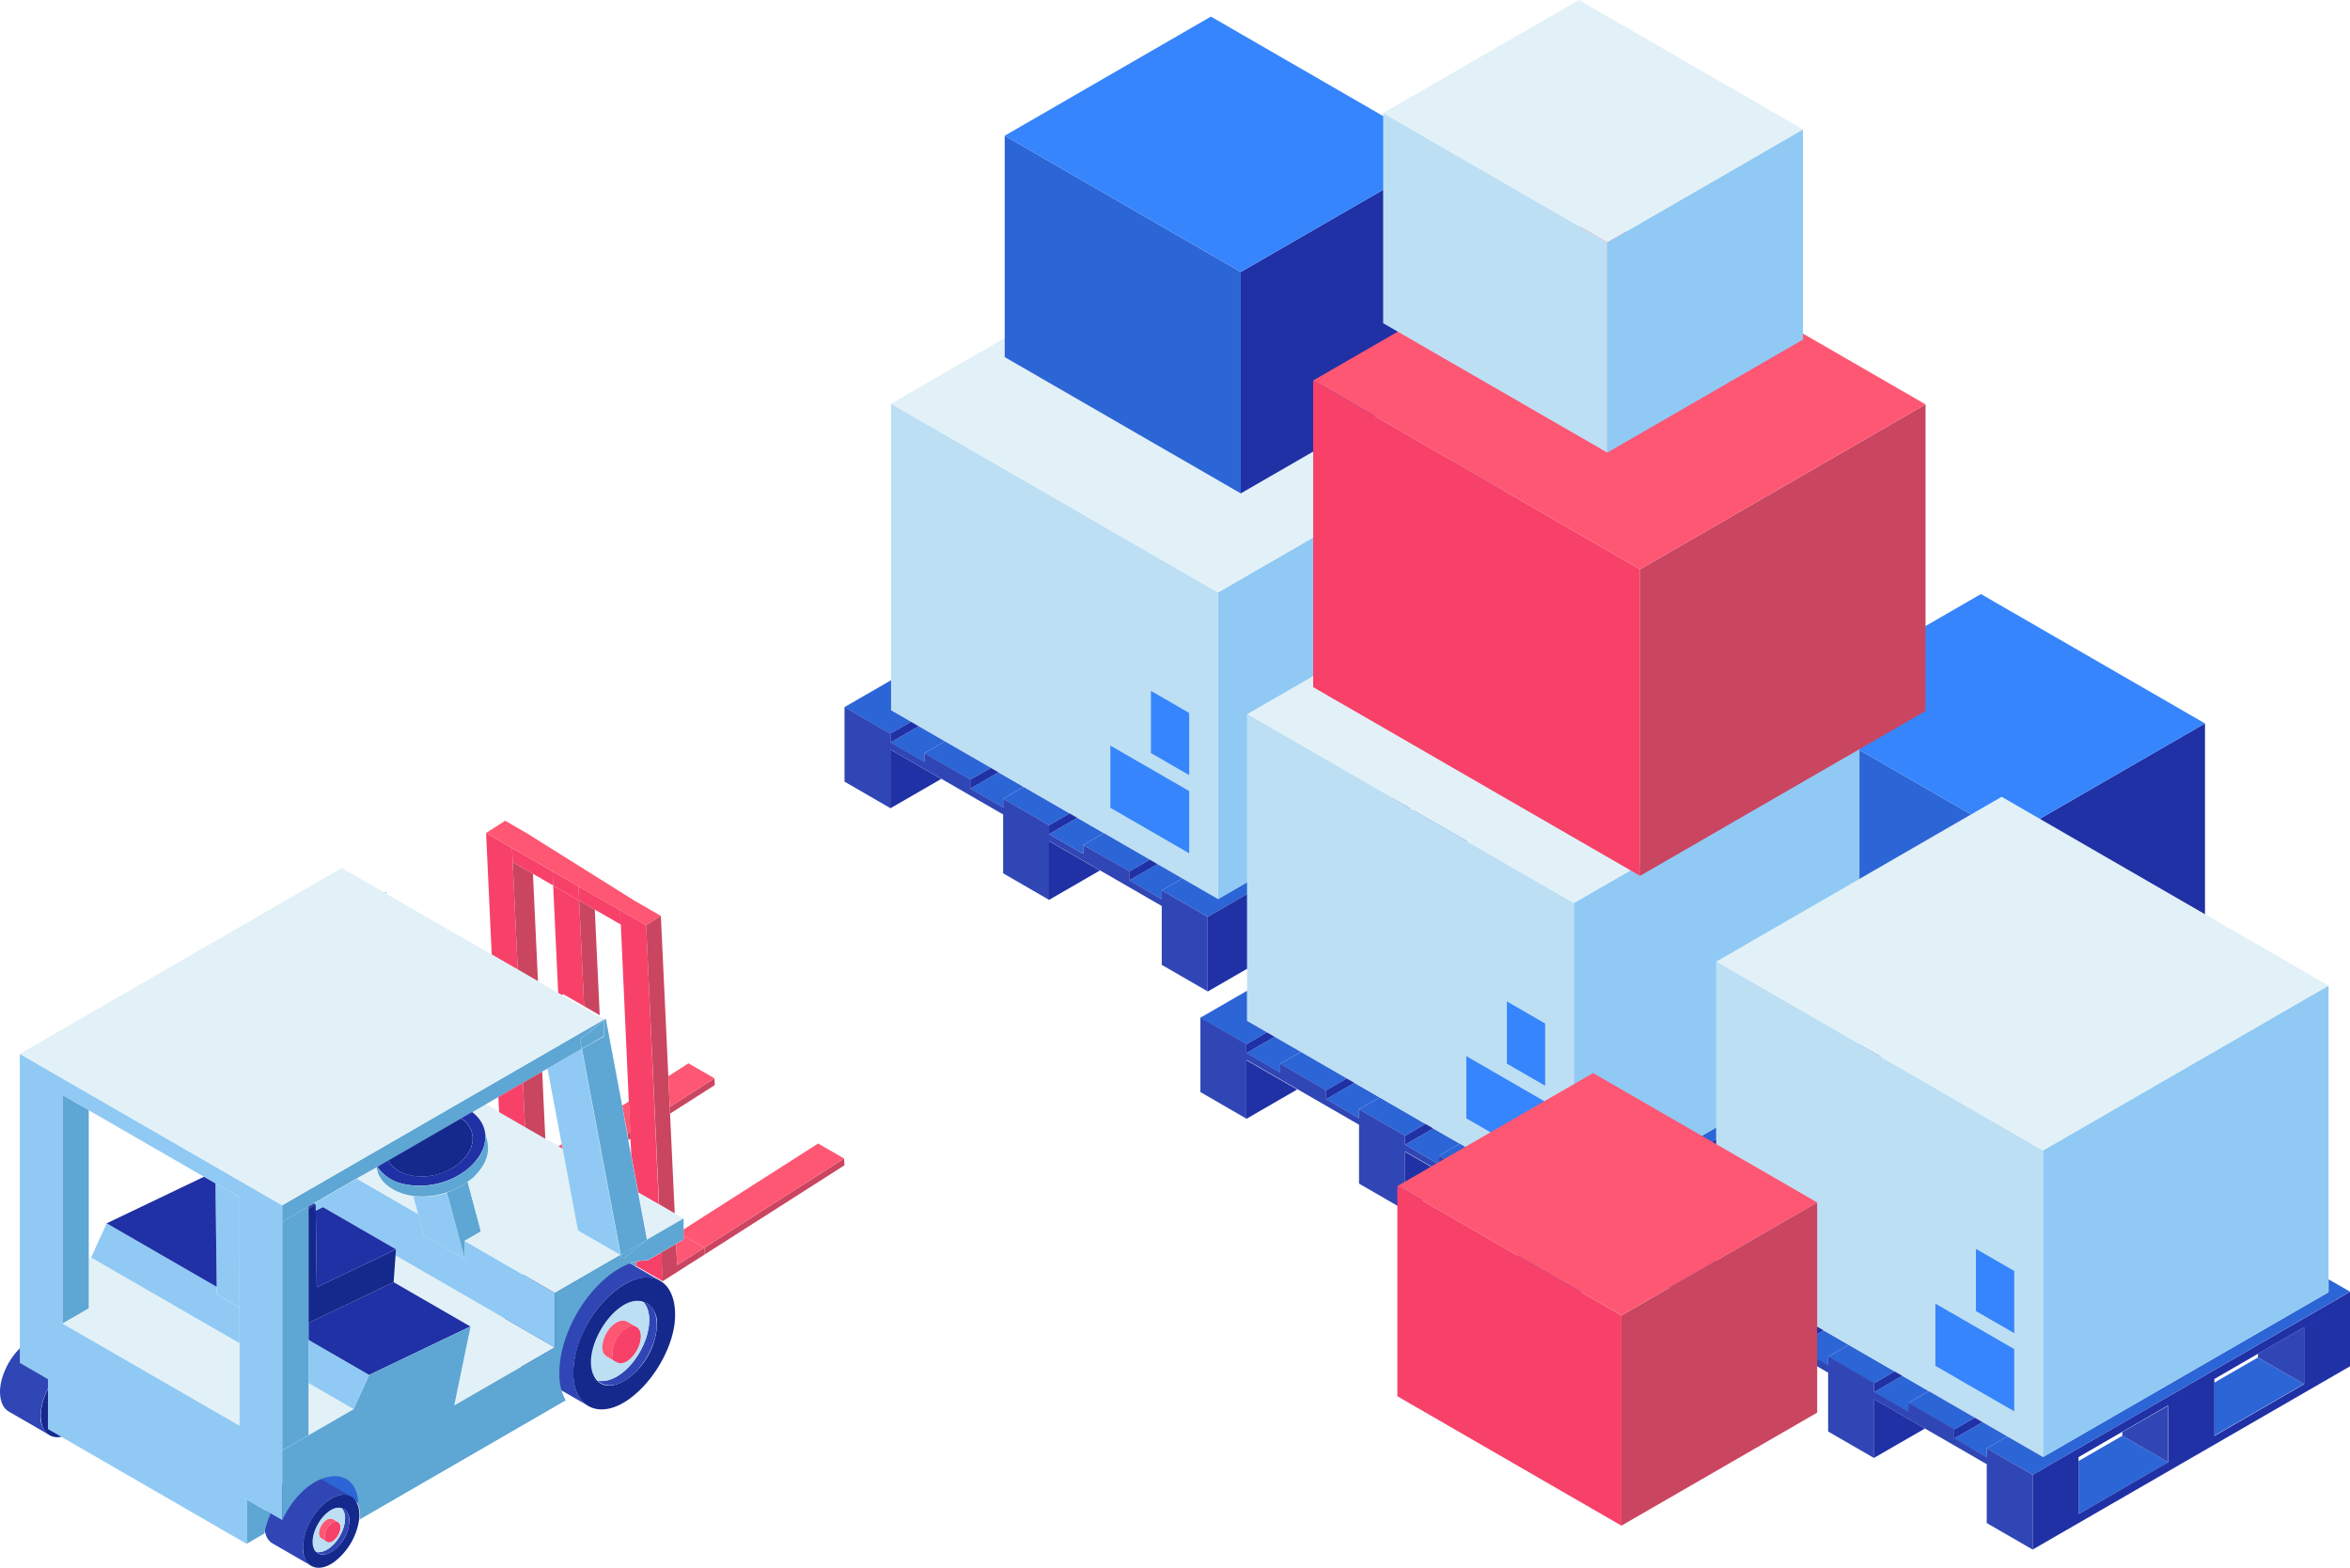 <svg xmlns="http://www.w3.org/2000/svg" viewBox="0 0 370.96 247.47"><defs><style>.cls-1{fill:#2c65d6}.cls-2{fill:#15298c}.cls-3{fill:#3046b5}.cls-4{fill:#fe5773}.cls-5{fill:#f74169}.cls-6{fill:#bddff4}.cls-7{fill:#5ea6d3}.cls-8{fill:#ca4560}.cls-9{fill:#e2f1f7}.cls-10{fill:#90caf4}.cls-11{fill:#2030a5}.cls-12{fill:#3685fc}</style></defs><g id="Слой_2" data-name="Слой 2"><g id="Layer_1" data-name="Layer 1"><path class="cls-1" d="M49.49 233c6.1 3.56 5.38 3.16 5.74 3.31a4.26 4.26 0 012.08 2.46c-.1-5.13-3.46-7.46-7.82-5.77z"/><path class="cls-2" d="M91.08 212.81c1.13-4 4.55-9 8.82-10.72 3.67-1.48 6.94.58 6.65 6.1-.21 4.05-3 9.43-6.95 12.44-5.66 4.32-10.9.75-8.52-7.82zm2.61 4.08c1.7 4.75 9.62-.49 10-7.58a3.87 3.87 0 00-1.36-3.49 3.43 3.43 0 00-2.91-.15c-4.18 1.68-6.97 7.74-5.73 11.22z"/><path class="cls-3" d="M92.15 195.42c-3.32-.63-6.51 2-8.65 4.59a19.41 19.41 0 00-1.91 2.88c-2.55 4.85-2.42 8.44-1.47 10.69a4.27 4.27 0 001.76 2l11 6.34c-1.93-1.2-2.41-3.34-2.37-5.6.43-8.33 8.57-16.83 13.72-14.15-12.15-7-11.18-6.52-12.08-6.75z"/><path class="cls-3" d="M101.55 205.49c1.36 1.55 1 4 .37 5.94-1.8 4.84-5.53 7-7.58 6.49 2.26 2.22 7-.66 8.87-6.09 1.26-4.04-.28-6.15-1.66-6.34z"/><path class="cls-4" d="M98.64 208.46c-2.33-.44-5 4.33-2.89 5.66l1.59.92c-2.06-1.28 1-6.69 3.18-5.55-1.63-.94-1.52-.99-1.88-1.03z"/><path class="cls-5" d="M97.32 211.36c1.32-2.37 3.84-3 3.87-.41 0 3.39-4.84 6.66-4.52 2.4a5.1 5.1 0 01.65-1.99z"/><path class="cls-6" d="M101.53 205.47c3.25 3.64-2.3 13.38-7.14 12.47h-.13c-3.41-3.83 2.79-13.94 7.27-12.47zm-5.78 8.66c1.82 1 1.72 1 2.15 1.06 2.34 0 4.34-4.59 2.62-5.7-1.6-.92-1.88-1.31-2.89-.9-2.08.85-3.43 4.64-1.88 5.54z"/><path class="cls-2" d="M6.78 221.21c.66-2.37 2.66-5.26 5.16-6.28 2.15-.87 4.06.34 3.89 3.57a10.88 10.88 0 01-4.07 7.28c-3.3 2.53-6.37.44-4.98-4.57zm1.53 2.39c1 2.78 5.63-.29 5.85-4.44a2.27 2.27 0 00-.8-2 2 2 0 00-1.7-.09c-2.44.93-4.08 4.49-3.35 6.53z"/><path class="cls-3" d="M7.41 211c-1.94-.37-3.81 1.17-5.06 2.69a11.45 11.45 0 00-1.12 1.69c-1.49 2.84-1.42 4.94-.86 6.25a2.5 2.5 0 001 1.17l6.43 3.71a3.48 3.48 0 01-1.39-3.28c.25-4.88 5-9.85 8-8.28-7.04-4.07-6.47-3.79-7-3.95z"/><path class="cls-3" d="M12.91 216.92c.79.91.6 2.34.22 3.48-1.05 2.84-3.24 4.11-4.44 3.8 1.32 1.3 4.11-.39 5.2-3.56.73-2.37-.17-3.64-.98-3.72z"/><path class="cls-2" d="M48.15 242.12c.62-2.24 2.52-5 4.89-5.94 2-.82 3.84.32 3.69 3.38a10.29 10.29 0 01-3.85 6.89c-3.15 2.39-6.05.42-4.73-4.33zm1.45 2.26c.94 2.63 5.33-.27 5.53-4.2a2.14 2.14 0 00-.75-1.93 1.9 1.9 0 00-1.61-.08c-2.32.93-3.87 4.28-3.17 6.21z"/><path class="cls-3" d="M48.74 232.48c-1.84-.35-3.6 1.11-4.79 2.54a10.79 10.79 0 00-1.06 1.6c-1.41 2.69-1.34 4.68-.82 5.92a2.37 2.37 0 001 1.11l6.08 3.51a3.29 3.29 0 01-1.31-3.1c.24-4.61 4.75-9.32 7.6-7.84-6.74-3.87-6.2-3.6-6.7-3.74z"/><path class="cls-3" d="M53.95 238.07c.75.86.57 2.21.21 3.29-1 2.68-3.07 3.89-4.2 3.6 1.25 1.23 3.89-.37 4.92-3.37.68-2.25-.17-3.42-.93-3.52z"/><path class="cls-4" d="M52.33 239.71c-1.29-.24-2.74 2.4-1.6 3.14l.88.51c-1.14-.71.55-3.71 1.76-3.07-.9-.53-.83-.56-1.04-.58z"/><path class="cls-5" d="M51.6 241.32c.73-1.31 2.13-1.67 2.15-.23 0 1.88-2.68 3.69-2.5 1.33a2.82 2.82 0 01.35-1.1z"/><path class="cls-6" d="M53.94 238.06c1.8 2-1.27 7.41-4 6.91h-.07c-1.87-2.13 1.59-7.72 4.07-6.91zm-3.2 4.8c1 .58 1 .58 1.19.59 1.3 0 2.41-2.54 1.45-3.15s-1-.73-1.6-.5c-1.16.45-1.9 2.56-1.05 3.05z"/><path class="cls-7" d="M42.62 239.13v.07a11.8 11.8 0 00-.88 2.85l-2.81 1.63v-7l3.83 2.21h-.09v.26z"/><path class="cls-5" d="M100.5 199.88l-.14-.09v-.62l.11-.03.03.74zm0 0v-.74a6.54 6.54 0 011.72-.18l2.2-1.27.21 4.55zm-23.77-68.4l4.1 2.37.1 2.23.79 16.96-4.1-2.36-.89-19.2z"/><path class="cls-5" d="M80.93 136.08l-.1-2.23 6.39 3.69.1 2.23-3.19-1.84-3.2-1.85z"/><path class="cls-5" d="M87.32 139.77l-.1-2.23 4.1 2.37.1 2.23-4.1-2.37z"/><path class="cls-4" d="M100.22 142.21l-16.4-10.27-.87-.54-3.2-1.85-3.02 1.93 4.1 2.37 6.39 3.69 4.1 2.37 6.57 3.78 4.1 2.37 2.33-1.49-4.1-2.36z"/><path class="cls-5" d="M91.32 139.91l6.57 3.78.1 2.24-4.1-2.36-2.47-1.43-.1-2.23zm6.68 6.02l-.1-2.24 4.1 2.37 2 44.06-3.24-1.87-1.11-5.88-.12-2.62-.05-1.07-.22-4.84zm-10.68-6.16l4.1 2.37.78 16.68-3.3-1.9-.2.16-.59-.34-.79-16.97z"/><path class="cls-8" d="M81.72 153.04l-.79-16.96 3.2 1.85.79 16.96-3.2-1.85zm22.88 49.2l-.21-4.55 2.34-1.35.16 3.35 4.32-2.76.05 1.07-6.66 4.24zm-.56-12.12l-2.05-44.06 2.33-1.49 1.18 25.31.22 4.84.05 1.06.74 15.77-2.47-1.43z"/><path class="cls-8" d="M133.3 183.94L111.26 198l-.05-1.07 22.04-14.06.05 1.07zm-41.1-25.12l-.78-16.68 2.47 1.43.78 16.68-2.47-1.43zm20.58 11.39l.05 1.07-7.06 4.5-.05-1.06 7.06-4.51z"/><path class="cls-4" d="M133.25 182.87l-22.04 14.06-3.31-1.91v-.96l21.25-13.56 4.1 2.37z"/><path class="cls-4" d="M107.9 195.02l3.31 1.91-4.32 2.76-.16-3.35 1.17-.68v-.64zm4.88-24.81l-7.06 4.51-.22-4.84 3.18-2.04 4.1 2.37zm-14.57 4.32l1.08-.69.23 4.84-.47.29-.84-4.44z"/><path class="cls-8" d="M99.05 178.97l.47-.29.04 1.06-.33.22-.18-.99z"/><path class="cls-5" d="M82.95 131.4l.9.52a10 10 0 01-.9-.52z"/><path class="cls-4" d="M83.82 131.94l16.4 10.27z"/><path class="cls-9" d="M55.81 222.43l-7.11 4.1v-8.22l7.11 4.12z"/><path class="cls-10" d="M55.81 222.43l-7.11-4.12v-6.81l9.57 5.53-2.46 5.4z"/><path class="cls-9" d="M37.82 225.05L9.85 208.91l4.16-2.4v-7.79l.37-.22 23.44 13.53v13.02z"/><path class="cls-10" d="M14.38 198.5l2.46-5.4 17.37 10.03.02 1.2 3.59 2.07v5.63L14.38 198.5z"/><path class="cls-10" d="M37.82 206.4l-3.59-2.07-.02-1.2-.2-16.36 3.81 2.2v17.43z"/><path class="cls-11" d="M16.84 193.1l15.38-7.36 1.79 1.03.2 16.36-17.37-10.03z"/><path class="cls-7" d="M14.01 206.51l-4.16 2.4v-36.08l4.16 2.39v31.29z"/><path class="cls-9" d="M87.58 212.68l-15.88 9.17 2.55-12.47-12.11-6.99.3-4.22 25.14 14.51z"/><path class="cls-10" d="M87.58 204.09v8.59l-25.14-14.51.07-.97-11.52-6.65-.95.46-.2-.11-.01-.8-.26-.15 6.76-3.9 9.64 5.56.89 3.34 6.49 3.75v-2.83l14.23 8.22z"/><path class="cls-10" d="M73.35 198.7l-6.49-3.7-.9-3.34-.76-2.84a12.14 12.14 0 005.34-.54z"/><path class="cls-7" d="M73.35 195.87v2.82l-2.81-10.48a12.14 12.14 0 003.28-1.67l2.1 7.84z"/><path class="cls-9" d="M73.35 195.87l2.57-1.49-2.1-7.84a8.45 8.45 0 002.63-3c1.19-2.56.21-3.22.13-4.52l.45 1.67a10 10 0 00-.48-2l-.05-.27a5 5 0 00-2-2.94l2.14-1.24 2.12 1.23 4.1 2.37 3.2 1.85 2.06 1.19.66.38 2.43 12.89L98 198.1l-10.38 6z"/><path class="cls-10" d="M97.96 198.1l-6.73-3.88-2.42-12.89-.14-.72-2.25-11.94 5.41-3.12 6.13 32.55z"/><path class="cls-9" d="M66 191.61L56.33 186l3.1-1.79a4.56 4.56 0 00.37 1.19l-.33-1.21h.06l.4 1.5a7 7 0 005.27 3.07z"/><path class="cls-11" d="M58.27 217.03l-9.57-5.53v-2.68l1.36-.65 12.08-5.78 12.11 6.99-15.98 7.65z"/><path class="cls-9" d="M49.84 190.9l.2.11-.19.09-.01-.2z"/><path class="cls-7" d="M48.7 226.54l-4.16 2.4v-36.09l4.16-2.4v36.08zm51.66-27.37v.77l-.87-.5a7.83 7.83 0 01.87-.27z"/><path class="cls-9" d="M100.8 188.25l.38.22-.31.18-.07-.4zm7.1 4.1l-5.71 3.3-1.32-7 .31-.18z"/><path class="cls-7" d="M102.19 195.65l-4.08 3.28-.15-.83 4.23-2.45zm-53.49-5.2l-4.16 2.4v-2.6l50.81-29.34v.1l-3.81 3.06.28 1.48-5.4 3.12-.83.48-3 1.75-3.89 2.24-2 1.16-2.14 1.24-1.72 1-11.5 6.64-1.72 1h-.06L56.33 186l-6.76 3.9z"/><path class="cls-7" d="M91.83 165.55l-.28-1.47 3.81-3.07v2.5l-3.53 2.04z"/><path class="cls-10" d="M3.13 166.35v48.78l2.83 1.64 1.61.93v7.88l.54.31 30.82 17.8v-7l5.62 3.25v-49.69zm34.69 40.05v18.65l-28-16.15v-36.07l4.15 2.4 18.21 10.51 1.78 1 3.81 2.2z"/><path class="cls-7" d="M60.74 140.93l.2-.16.05.31-.25-.15z"/><path class="cls-11" d="M63.48 186.84a6.53 6.53 0 01-3.91-2.67l1.72-1c1.05 2 3.68 2.66 6 2.5 4-.27 8.48-3.63 7.06-7.34a4.05 4.05 0 00-1.55-1.8l1.72-1c2.9 2.15 3 6.06-.93 9.18a12.23 12.23 0 01-10.11 2.13z"/><path class="cls-7" d="M74.59 185.93l-.45-1.67.27-.24.45 1.67-.27.24z"/><path class="cls-9" d="M3.13 166.35l50.82-29.34.07.04 6.72 3.88.25.15 16.63 9.6 4.1 2.36 3.2 1.85 3.19 1.85.59.34 6.66 3.84-50.82 29.33-41.41-23.9z"/><path class="cls-7" d="M76.55 178.76a5.77 5.77 0 01-1.66 4.76c-4.53 4.9-12.89 4.64-15.32.66l-.14.08s.25.93.26.95l.11.24a5.07 5.07 0 001.48 1.78c3.81 2.83 10 1.77 13.58-1.54 3.14-3.14 2.07-5.54 1.69-6.93z"/><path class="cls-2" d="M61.29 183.18l11.5-6.64c3 2 2.34 6.13-2.29 8.31-3.16 1.5-7.75 1.08-9.21-1.67zm-11.29 20l-.15-12.08-.01-.2-.01-.8-1.13.68v18.04l1.36-.65 12.08-5.78.3-4.22.07-.97L50 203.18z"/><path class="cls-11" d="M49.83 190.1l-1.13.68v-.33l.87-.5.26.15zm12.68 7.1L50 203.18l-.15-12.08.19-.09.95-.46 11.52 6.65z"/><path class="cls-7" d="M95.36 161l.27-.22 2.58 13.73L99 179l.18 1 .45 2.41 2.5 13.29-4.13 2.4-6.13-32.54 3.53-2z"/><path class="cls-5" d="M78.78 175.54l-.11-2.39 3.88-2.24.33 7-4.1-2.37z"/><path class="cls-8" d="M82.88 177.91l-.33-7 3.04-1.75.49 10.59-3.2-1.84z"/><path class="cls-4" d="M88.14 180.94l.53-.33.14.72-.67-.39z"/><path class="cls-7" d="M56.85 239.44a5.42 5.42 0 00-.3-1.88c0-6.84-8.08-5.89-12 2.39v-11l11.27-6.51 2.46-5.4 16-7.65-2.58 12.46 15.88-9.17v-8.6l10.38-6 .16.83 4.08-3.28 5.71-3.3v3.31l-5.71 3.3c-5.17-.18-11.88 6.58-13.61 14.84a15.27 15.27 0 00-.29 3.14 8.35 8.35 0 001 4.12l-32.53 18.81a1.21 1.21 0 01.08-.41z"/><path class="cls-1" d="M204.78 138.55l7.26 4.19-14.16 8.18v-8.38l6.9-3.99zm14.51 0v-8.37l6.91-3.99 7.25 4.19-14.16 8.17zm-60.95-12.47v1.4l-5.18-2.99 4.46-2.58 3.97 2.29-3.25 1.88zm7.26 5.59l4.46-2.58 4.19 2.41-3.25 1.88v1.41l-5.4-3.12z"/><path class="cls-1" d="M168.85 128.39l-3.25 1.87-7.26-4.18 3.25-1.88 7.26 4.19z"/><path class="cls-6" d="M168.85 128.39l-7.26-4.19-3.97-2.29-1.21-.71-7.26-4.18-4.13-2.39-1.21-.7-3.15-1.82V63.72l51.61 29.79v48.4l-5.63-3.25-3.92-2.26-1.22-.71-7.25-4.19-4.19-2.41-1.21-.7z"/><path class="cls-12" d="M175.28 122.76v4.74l3.14 1.82 1.22.7 4.13 2.39 3.95 2.28v-9.82l-12.44-7.18v5.07zm6.4-9.43v5.53l2.09 1.21 3.95 2.28v-9.81l-6.04-3.49v4.28z"/><path class="cls-1" d="M140.66 112.11l3.15 1.82-3.25 1.88-7.26-4.19 7.36-4.25v4.74zm45.98 26.55l5.63 3.25 45.07-26.03v-2.03l3.38 1.96-50.08 28.91-7.25-4.19 3.25-1.87z"/><path class="cls-10" d="M237.34 115.88l-45.07 26.03v-48.4l45.07-26.03v48.4z"/><path class="cls-1" d="M149.15 117.02l7.26 4.18-3.25 1.88-7.26-4.19 3.25-1.87zm25.1 14.48l7.25 4.19-3.25 1.88-7.25-4.19 3.25-1.88z"/><path class="cls-1" d="M140.56 117.21l4.46-2.58 4.13 2.39-3.25 1.87v1.41l-5.34-3.09zm42.83 23.32v1.41l-5.14-2.97 4.47-2.57 3.92 2.26-3.25 1.87z"/><path class="cls-3" d="M204.78 137.96v.59l7.26 4.19v-8.97l-.94.54-6.32 3.65zm-21.39 3.98l-5.14-3v-1.41l-7.25-4.15v1.41l-5.4-3.12v-1.41l-7.25-4.19v1.4l-5.19-3v-1.41l-7.25-4.19v1.4l-5.35-3.09v-1.38l-7.25-4.19v11.77l7.25 4.19v-9.27l6.83 3.94 1.22.7 9.74 5.62v9.29l7.25 4.19v-9.29l6.83 3.94 1.22.7 9.74 5.62v9.29l7.25 4.19v-11.77l-7.25-4.19zm49.13-19.99l-6.32 3.65v.59l7.25 4.19v-8.97l-.93.54z"/><path class="cls-11" d="M165.58 132.76v9.29l8.05-4.65-1.22-.7-6.83-3.94zm-12.42-9.68v1.41l4.46-2.58-1.21-.71-3.25 1.88zm15.69 5.31l-3.25 1.87v1.41l4.46-2.58-1.21-.7zm-25.04-14.46l-3.25 1.87v1.41l4.46-2.58-1.21-.7zm96.91 1.87l-50.08 28.92v11.79l50.08-28.92v-10.37l-7.25 4.19v9l-14.16 8.18v-9l6.91-4 6.32-3.65.94-.54 7.27-4.2zm-28.69 19v7.89l-14.16 8.18v-9l6.91-4 6.32-3.65.93-.54zm-33.78 2.77v1.4l4.47-2.57-1.22-.71-3.25 1.88zm-37.71-19.27v9.29l8.04-4.64-1.21-.71-6.83-3.94z"/><path class="cls-9" d="M140.66 63.72l45.08-26.03 51.6 29.79-45.07 26.03-51.61-29.79z"/><path class="cls-1" d="M301.12 155.94l-4.97-2.87-2.72-1.57-.84-.48-4.97-2.87-2.83-1.64-.84-.48-2.15-1.24v-33.18l35.37 20.42v33.18l-3.86-2.23-2.68-1.55-.84-.48-4.97-2.87-2.87-1.66-.83-.48z"/><path class="cls-11" d="M348.07 147.37l-30.9 17.84v-33.18l30.9-17.84v33.18z"/><path class="cls-12" d="M281.8 111.61l30.9-17.84 35.37 20.42-30.9 17.84-35.37-20.42z"/><path class="cls-1" d="M260.97 187.58l7.25 4.18-14.16 8.18v-8.37l6.91-3.99zm14.51 0v-8.38l6.91-3.99 7.25 4.19-14.16 8.18zm-60.95-12.48v1.41l-5.19-3 4.47-2.58 3.97 2.29-3.25 1.88zm7.25 5.6l4.47-2.58 4.18 2.41-3.25 1.88v1.4l-5.4-3.11z"/><path class="cls-1" d="M225.03 177.41l-3.25 1.88-7.25-4.19 3.25-1.88 7.25 4.19z"/><path class="cls-6" d="M225.03 177.41l-7.25-4.19-3.97-2.29-1.22-.7-7.25-4.19-4.13-2.38-1.22-.71-3.14-1.81v-48.4l51.6 29.79v48.4l-5.63-3.25-3.91-2.26-1.22-.7-7.26-4.19-4.18-2.41-1.22-.71z"/><path class="cls-12" d="M231.47 171.78v4.75l3.14 1.81 1.22.71 4.13 2.38 3.95 2.28v-9.81l-12.44-7.19v5.07zm6.4-9.43v5.54l2.09 1.21 3.95 2.28v-9.82l-6.04-3.49v4.28z"/><path class="cls-1" d="M196.85 161.14l3.14 1.81-3.25 1.88-7.25-4.19 7.36-4.25v4.75zm45.97 26.54l5.63 3.25 45.08-26.02v-2.03l3.38 1.95-50.08 28.92-7.26-4.19 3.25-1.88z"/><path class="cls-10" d="M293.53 164.91l-45.08 26.02v-48.4l45.08-26.02v48.4z"/><path class="cls-1" d="M205.34 166.04l7.25 4.19-3.25 1.87-7.25-4.18 3.25-1.88zm25.09 14.49l7.26 4.19-3.25 1.87-7.26-4.18 3.25-1.88z"/><path class="cls-1" d="M196.74 166.24l4.47-2.58 4.13 2.38-3.25 1.88v1.4l-5.35-3.08zm42.83 23.32v1.41l-5.13-2.97 4.47-2.58 3.91 2.26-3.25 1.88z"/><path class="cls-3" d="M260.97 186.99v.59l7.25 4.18v-8.96l-.93.54-6.32 3.65zm-21.4 4.01l-5.14-3v-1.41l-7.25-4.19v1.41l-5.4-3.12v-1.41l-7.25-4.19v1.41l-5.19-3v-1.41l-7.25-4.19v1.4l-5.35-3.09v-1.41l-7.25-4.19v11.77l7.25 4.19v-9.29l6.83 3.94 1.22.7 9.74 5.62v9.29l7.25 4.19v-9.29l6.83 3.94 1.22.7 9.74 5.62v9.29l7.25 4.19v-11.73l-7.25-4.19zm49.13-20.03l-6.31 3.65v.59l7.25 4.19v-8.96l-.94.53z"/><path class="cls-11" d="M221.77 181.78v9.3l8.04-4.65-1.22-.7-6.82-3.95zm-12.43-9.68v1.41l4.47-2.58-1.22-.7-3.25 1.87zm15.69 5.31l-3.25 1.88v1.41l4.47-2.58-1.22-.71zm-25.04-14.46l-3.25 1.88v1.41l4.47-2.58-1.22-.71zm96.92 1.88l-50.09 28.92v11.79l50.09-28.92v-10.37l-7.25 4.19v9l-14.16 8.18v-9l6.91-4 6.29-3.62.94-.54 7.27-4.2zm-28.69 19v7.89l-14.16 8.18v-9l6.91-4 6.32-3.65.93-.54zm-33.78 2.76V188l4.47-2.58-1.22-.7-3.25 1.87zm-37.72-19.26v9.29l8.05-4.65-1.22-.7-6.83-3.94z"/><path class="cls-9" d="M196.85 112.74l45.08-26.02 51.6 29.79-45.08 26.02-51.6-29.79z"/><path class="cls-1" d="M335.02 226.63l7.25 4.19-14.16 8.18v-8.38l6.91-3.99zm14.5 0v-8.37l6.91-3.99 7.26 4.19-14.17 8.17zm-60.94-12.47v1.4l-5.19-2.99 4.47-2.58 3.97 2.29-3.25 1.88zm7.25 5.59l4.47-2.58 4.18 2.42-3.25 1.87v1.41l-5.4-3.12z"/><path class="cls-1" d="M299.08 216.47l-3.25 1.87-7.25-4.18 3.25-1.88 7.25 4.19z"/><path class="cls-6" d="M299.08 216.47l-7.25-4.19-3.97-2.29-1.22-.71-7.25-4.18-4.13-2.38-1.22-.71-3.14-1.81v-48.4l51.6 29.79v48.4l-5.63-3.25-3.92-2.26-1.21-.7-7.26-4.19-4.18-2.42-1.22-.7z"/><path class="cls-12" d="M305.51 210.84v4.75l3.14 1.81 1.22.71 4.13 2.38 3.96 2.28v-9.82l-12.45-7.18v5.07zm6.4-9.43v5.54l2.09 1.2 3.96 2.29v-9.82l-6.05-3.49v4.28z"/><path class="cls-1" d="M270.9 200.2l3.14 1.81-3.25 1.88-7.25-4.19 7.36-4.25v4.75zm45.97 26.54l5.63 3.25 45.07-26.02v-2.04l3.39 1.96-50.09 28.91-7.25-4.18 3.25-1.88z"/><path class="cls-10" d="M367.57 203.97l-45.07 26.02v-48.4l45.07-26.02v48.4z"/><path class="cls-1" d="M279.39 205.1l7.25 4.18-3.25 1.88-7.25-4.19 3.25-1.87zm25.09 14.49l7.26 4.19-3.25 1.87-7.26-4.19 3.25-1.87z"/><path class="cls-1" d="M270.79 205.29l4.47-2.57 4.13 2.38-3.25 1.87v1.41l-5.35-3.09zm42.83 23.33v1.4l-5.13-2.96 4.46-2.58 3.92 2.26-3.25 1.88z"/><path class="cls-3" d="M335.02 226.04v.59l7.25 4.19v-8.96l-.93.54-6.32 3.64zm-21.4 3.96l-5.14-3v-1.41l-7.25-4.19v1.41l-5.4-3.12v-1.41l-7.25-4.19v1.4l-5.19-3v-1.41l-7.25-4.08v1.41l-5.35-3.09v-1.41l-7.25-4.19v11.79l7.25 4.19v-9.29l6.83 3.94 1.22.7 9.74 5.62v9.29l7.25 4.19v-9.29l6.83 3.94 1.22.7 9.74 5.62v9.29l7.25 4.19v-11.8l-7.25-4.19zm49.13-19.97l-6.32 3.65v.59l7.26 4.19v-8.97l-.94.54z"/><path class="cls-11" d="M295.81 220.84v9.29l8.05-4.64-1.22-.71-6.83-3.94zm-12.42-9.68v1.41l4.47-2.58-1.22-.71-3.25 1.88zm15.69 5.31l-3.25 1.88v1.4l4.47-2.58-1.22-.7zm-25.04-14.46l-3.25 1.88v1.4l4.47-2.57-1.22-.71zm96.96 1.88l-50.13 28.91v11.79l50.09-28.92V205.3l-7.25 4.19v9l-14.16 8.18v-9l6.91-4 6.32-3.65.94-.54 7.27-4.2zm-28.69 19v7.89l-14.2 8.22v-9l6.91-4 6.32-3.65.93-.54zm-33.82 2.76v1.41l4.46-2.58-1.21-.7-3.25 1.87zm-37.72-19.27v9.3l8.05-4.65-1.22-.7-6.83-3.95z"/><path class="cls-9" d="M270.9 151.8l45.07-26.03 51.6 29.8-45.07 26.02-51.6-29.79z"/><path class="cls-1" d="M178.95 68.12l-5.24-3.03-2.87-1.65-.87-.51-5.24-3.02-2.98-1.73-.88-.5-2.27-1.31V21.42l37.26 21.51v34.95l-4.07-2.35-2.82-1.63-.88-.51-5.24-3.02-3.02-1.74-.88-.51z"/><path class="cls-11" d="M228.41 59.09l-32.55 18.79V42.93l32.55-18.79v34.95z"/><path class="cls-12" d="M158.6 21.42l32.55-18.8 37.26 21.52-32.55 18.79-37.26-21.51z"/><path class="cls-5" d="M235.47 124.73l-7.25-4.18-3.97-2.3-1.22-.7-7.25-4.19-4.13-2.38-1.22-.7-3.14-1.82v-48.4l51.6 29.8v48.39l-5.63-3.25-3.92-2.26-1.21-.7-7.26-4.19-4.18-2.41-1.22-.71z"/><path class="cls-8" d="M303.96 112.23l-45.07 26.02V89.86l45.07-26.03v48.4z"/><path class="cls-4" d="M207.29 60.06l45.07-26.02 51.6 29.79-45.07 26.03-51.6-29.8z"/><path class="cls-6" d="M237.66 62.17l-4.97-2.87-2.72-1.57-.84-.48-4.97-2.87-2.83-1.64-.83-.48-2.16-1.24V17.84l35.38 20.42v33.18l-3.86-2.23-2.69-1.55-.83-.48-4.98-2.87-2.86-1.66-.84-.48z"/><path class="cls-10" d="M284.61 53.6l-30.89 17.84V38.26l30.89-17.84V53.6z"/><path class="cls-9" d="M218.34 17.84L249.24 0l35.37 20.42-30.89 17.84-35.38-20.42z"/><path class="cls-5" d="M239.9 231.55l-4.97-2.87-2.72-1.57-.84-.48-4.97-2.88-2.83-1.63-.84-.48-2.15-1.25v-33.17l35.37 20.42v33.18l-3.86-2.23-2.68-1.55-.84-.48-4.97-2.87-2.87-1.66-.83-.48z"/><path class="cls-8" d="M286.85 222.98l-30.9 17.84v-33.18l30.9-17.84v33.18z"/><path class="cls-4" d="M220.58 187.22l30.9-17.84 35.37 20.42-30.9 17.84-35.37-20.42z"/></g></g></svg>